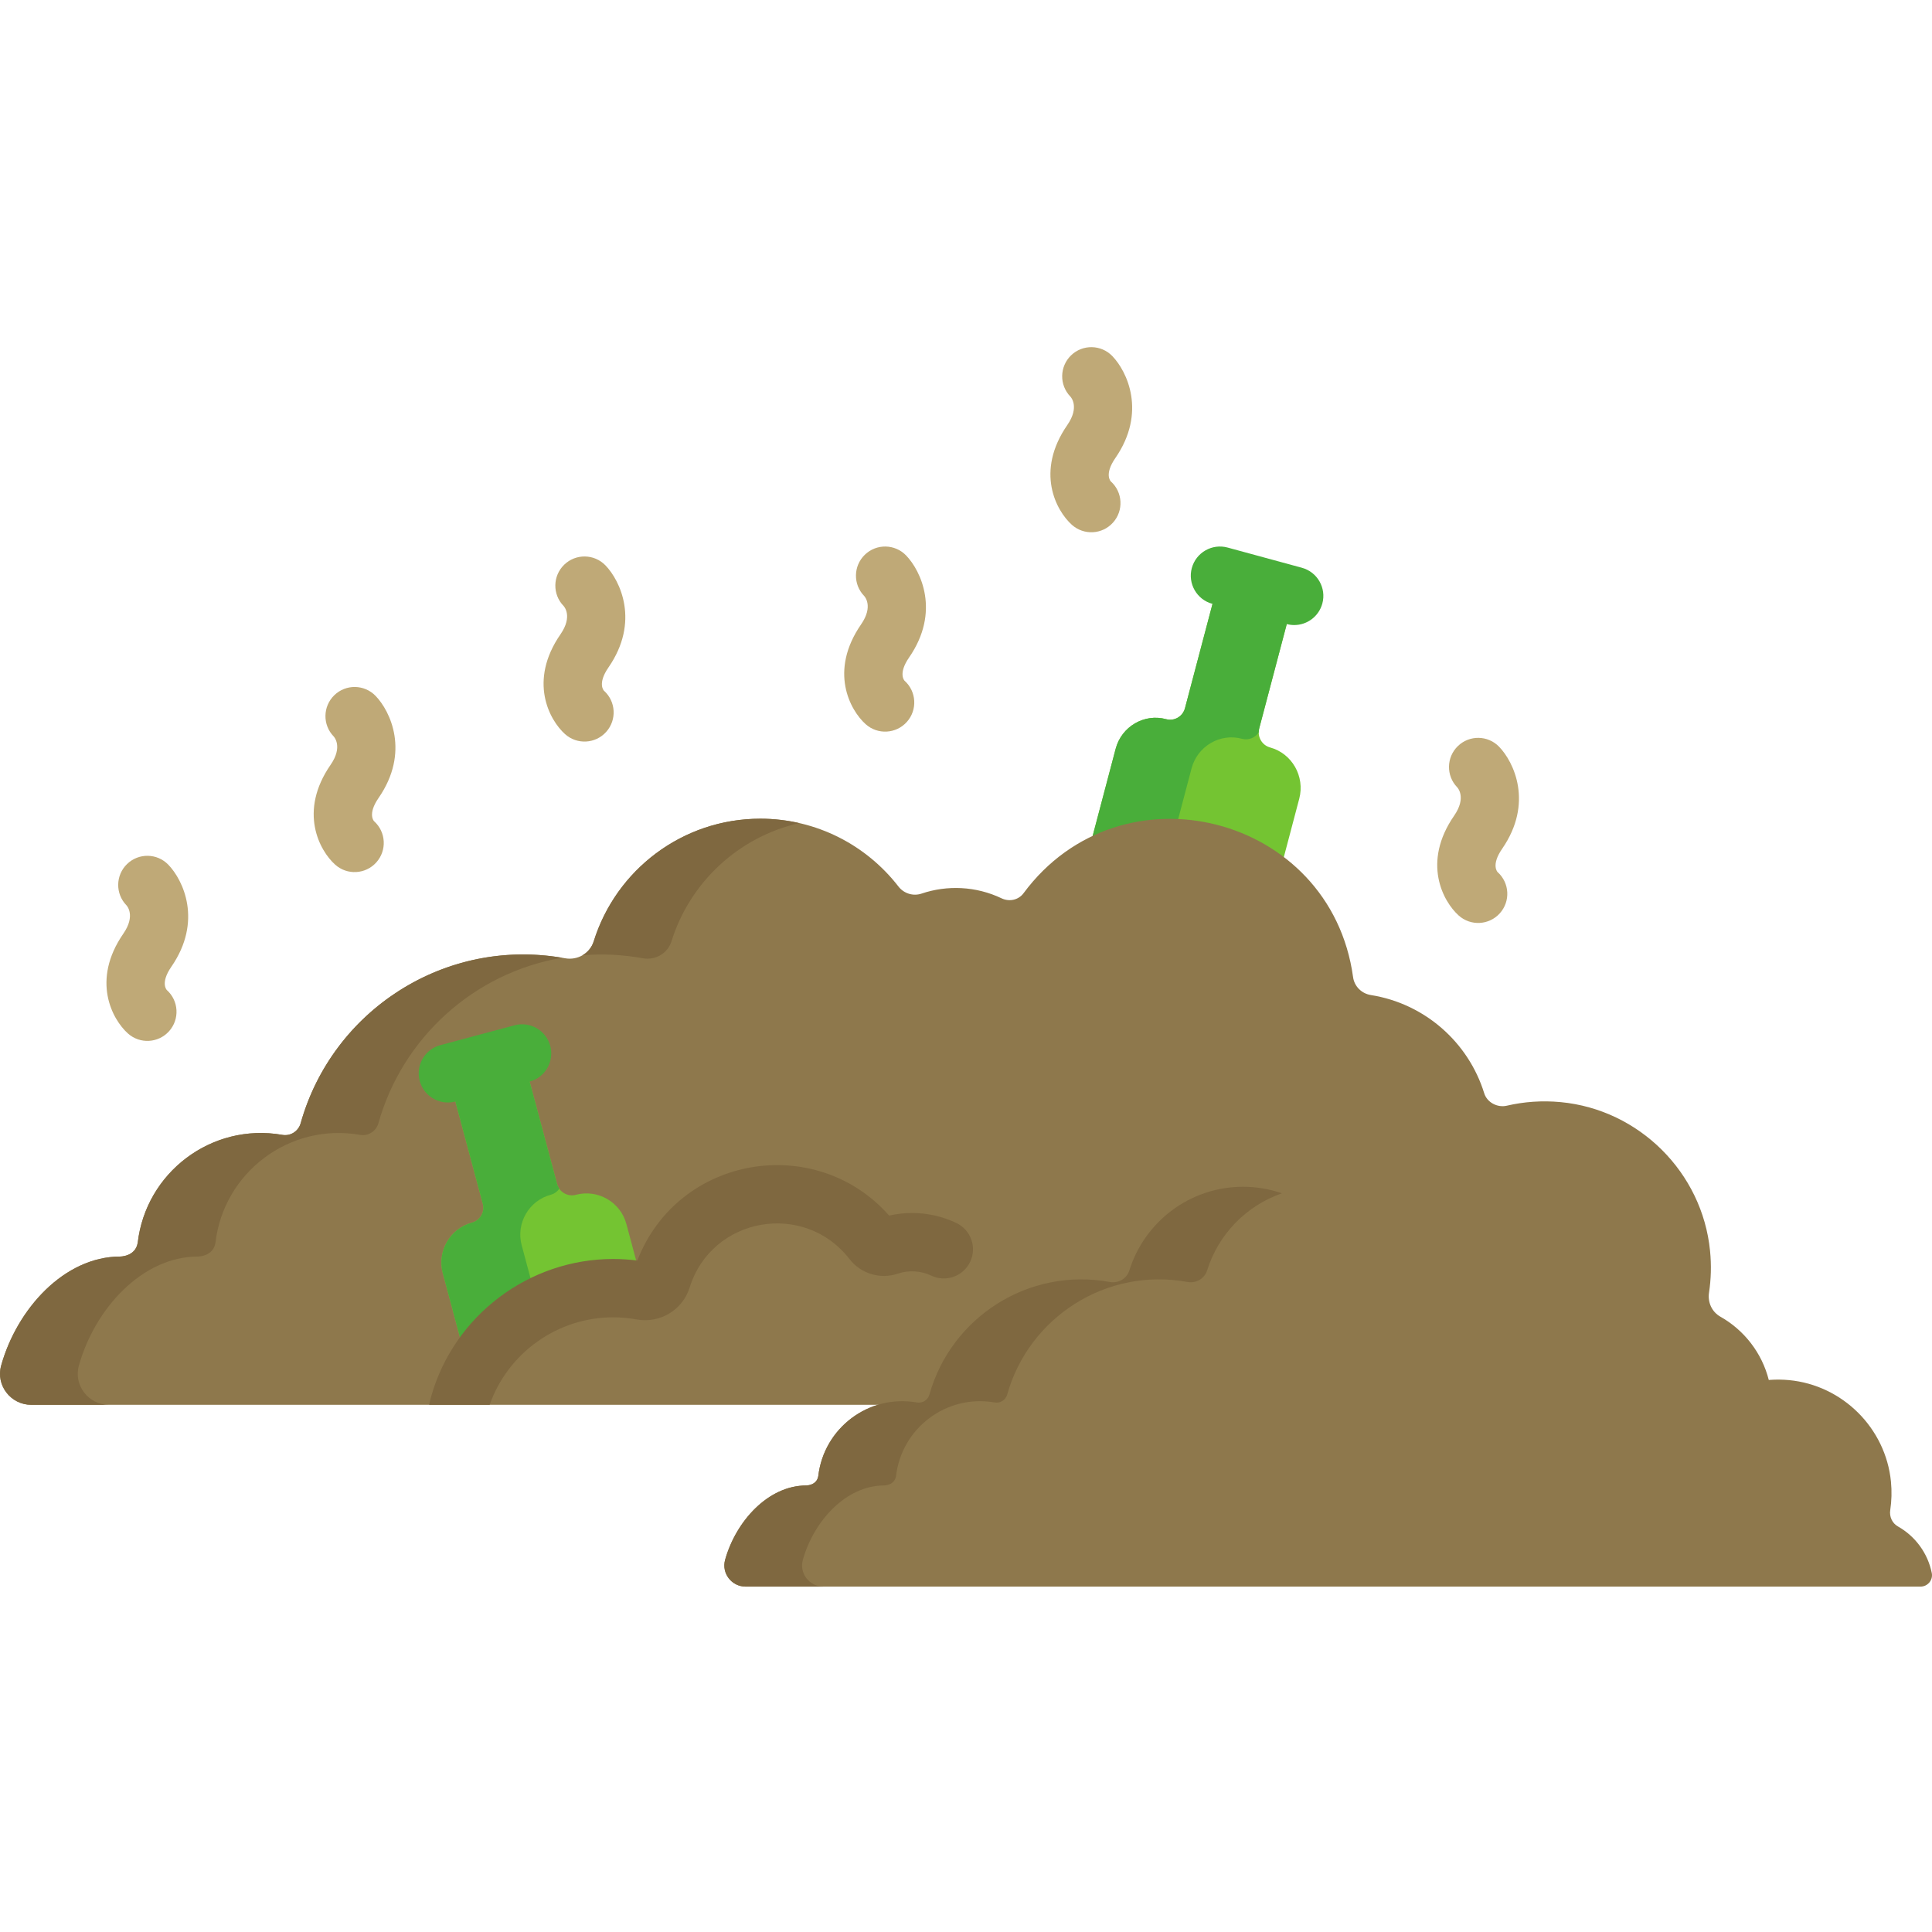 <?xml version="1.0" encoding="UTF-8"?> <svg xmlns="http://www.w3.org/2000/svg" viewBox="0 -92 512.001 512"> <path d="m336.59 106.082c-2.172-.59-3.465-2.859-2.879-5.066l9.266-35.102-19.676-5.352-9.266 35.102c-.582 2.207-2.816 3.52-4.992 2.926-5.805-1.578-11.824 1.949-13.379 7.84l-6.449 24.434c16.457-8.094 36.09-6.164 50.754 5.262l4.348-16.465c1.555-5.891-1.922-12-7.727-13.578zm0 0" fill="#74c432"></path> <path d="m311.992 125.965 3.785-14.34c1.555-5.887 7.574-9.414 13.375-7.836 1.734.469 3.492-.277 4.434-1.715 0-.352.031-.703.125-1.059l9.266-35.102-19.676-5.352-9.266 35.102c-.582 2.207-2.816 3.52-4.992 2.926-5.805-1.578-11.824 1.949-13.379 7.84l-6.449 24.434c6.887-3.387 14.594-5.168 22.777-4.898zm0 0" fill="#49ae3a"></path> <path d="m455.898 256.922c-2.23-1.262-3.379-3.805-2.992-6.34.543-3.574.656-7.289.277-11.09-2.051-20.777-18.793-37.449-39.578-39.418-4.953-.469-9.754-.109-14.289.949-2.488.578-5.227-.859-5.984-3.301-4.184-13.516-15.777-23.77-30.035-26.023-2.445-.387-4.379-2.289-4.715-4.742-5.902-43.082-61.445-57.219-87.328-22.25-1.34 1.812-3.773 2.332-5.809 1.363-6.789-3.242-14.449-3.555-21.223-1.258-2.215.75-4.68-.016-6.113-1.867-8.461-10.934-21.703-17.98-36.598-17.98-20.75 0-38.301 13.664-44.164 32.48-1.008 3.23-4.289 5.109-7.617 4.5-31.559-5.766-61.621 13.711-70.047 43.707-.598 2.129-2.668 3.48-4.852 3.102-18.824-3.289-36.203 10.047-38.336 28.613 0 .012-.004.02-.008.031-.609 3.602-4.621 3.598-4.621 3.598-14.832 0-27.383 13.895-31.566 28.895-1.457 5.23 2.547 10.398 7.977 10.398h460.473v-6.57c-1.816-7.199-6.539-13.242-12.852-16.797zm0 0" fill="#8e784c"></path> <path d="m170.336 161.949c3.328.605 6.609-1.273 7.617-4.5 4.859-15.605 17.758-27.656 33.852-31.32-3.312-.754-6.754-1.164-10.293-1.164-20.75 0-38.301 13.664-44.164 32.484-.508 1.625-1.594 2.906-2.973 3.703 5.332-.426 10.633-.18 15.961.797zm0 0" fill="#7f6840"></path> <path d="m20.91 269.891c4.18-15 16.73-28.895 31.562-28.895 0 0 4.012.004 4.621-3.598.004-.012.008-.02.008-.031 2.133-18.586 19.535-31.898 38.336-28.613 2.184.379 4.254-.973 4.852-3.102 6.336-22.551 25.234-39.84 48.668-43.828-31.293-5.309-60.91 14.055-69.273 43.828-.598 2.129-2.668 3.48-4.848 3.102-18.824-3.289-36.207 10.047-38.336 28.613-.004.012-.008.02-.012.031-.609 3.602-4.621 3.598-4.621 3.598-14.832 0-27.383 13.895-31.562 28.895-1.461 5.23 2.543 10.398 7.973 10.398h20.605c-5.43 0-9.434-5.168-7.973-10.398zm0 0" fill="#7f6840"></path> <path d="m511.945 324.879c-1.059-5.305-4.406-9.781-8.969-12.352-1.523-.859-2.309-2.594-2.043-4.324.367-2.438.445-4.973.191-7.566-1.402-14.176-12.824-25.547-27.004-26.891-3.379-.32-6.656-.074-9.75.648-1.699.395-3.566-.586-4.082-2.254-2.855-9.219-10.762-16.215-20.488-17.75-1.668-.262-2.992-1.562-3.219-3.238-2.215-16.18-16.09-28.645-32.883-28.645-10.941 0-20.645 5.297-26.691 13.469-.914 1.234-2.578 1.59-3.965.926-4.633-2.211-9.859-2.422-14.477-.855-1.512.512-3.195-.012-4.172-1.273-5.773-7.461-14.809-12.266-24.969-12.266-14.156 0-26.129 9.32-30.129 22.16-.688 2.203-2.926 3.484-5.199 3.07-21.527-3.938-42.035 9.352-47.785 29.812-.406 1.457-1.82 2.379-3.309 2.117-12.84-2.242-24.699 6.855-26.152 19.52-.004.012-.008.016-.008.023-.414 2.457-3.152 2.453-3.152 2.453-10.117 0-18.68 9.48-21.531 19.715-.996 3.566 1.734 7.09 5.438 7.09h311.355c1.902 0 3.359-1.73 2.992-3.59zm0 0" fill="#8e784c"></path> <path d="m212.766 321.375c2.855-10.234 11.414-19.711 21.535-19.711 0 0 2.734.004 3.152-2.453 0-.008.004-.016.004-.023 1.457-12.676 13.324-21.762 26.156-19.52 1.488.258 2.898-.664 3.309-2.117 5.746-20.457 26.25-33.75 47.785-29.816 2.27.414 4.508-.867 5.195-3.07 2.98-9.562 10.387-17.164 19.82-20.426-3.227-1.117-6.688-1.734-10.293-1.734-14.156 0-26.129 9.324-30.133 22.16-.684 2.203-2.926 3.484-5.195 3.07-21.527-3.934-42.039 9.352-47.785 29.816-.41 1.453-1.82 2.375-3.309 2.117-12.844-2.242-24.703 6.855-26.156 19.52 0 .008-.004.016-.004.023-.418 2.457-3.152 2.453-3.152 2.453-10.117 0-18.68 9.477-21.535 19.711-.992 3.57 1.738 7.094 5.441 7.094h20.605c-3.703 0-6.438-3.523-5.441-7.094zm0 0" fill="#7f6840"></path> <path d="m342.98 73.645c-.672 0-1.352-.09-2.031-.273l-19.676-5.352c-4.117-1.121-6.547-5.367-5.43-9.484 1.121-4.117 5.367-6.547 9.484-5.43l19.676 5.352c4.117 1.121 6.547 5.367 5.43 9.484-.938 3.441-4.051 5.703-7.453 5.703zm0 0" fill="#49ae3a"></path> <path d="m165.996 232.359c-1.555-5.805-7.574-9.277-13.379-7.723-2.172.582-4.406-.707-4.992-2.883l-9.266-34.582-19.676 5.273 9.27 34.582c.582 2.176-.711 4.41-2.883 4.992-5.805 1.555-9.277 7.574-7.727 13.375l7.301 27.246c6.996-13.801 21.309-23.266 37.844-23.266 4.621 0 7.234.707 8.266.75zm0 0" fill="#74c432"></path> <path d="m138.25 237.996c-1.555-5.805 1.918-11.824 7.723-13.379.957-.258 1.73-.848 2.258-1.598-.262-.379-.477-.797-.605-1.266l-9.266-34.582-19.676 5.273 9.27 34.582c.582 2.172-.711 4.406-2.883 4.988-5.805 1.559-9.281 7.578-7.727 13.379l7.301 27.246c3.957-7.809 10.258-14.223 17.977-18.328zm0 0" fill="#49ae3a"></path> <g fill="#bfa977"> <path d="m33.898 181.879c-4.164-3.73-9.77-14.062-1.203-26.465 3.324-4.812.91-7.406.805-7.516-2.969-3.066-2.887-7.961.18-10.926 3.07-2.969 7.961-2.887 10.926.184 3.934 4.062 9.16 14.945.805 27.039-3.008 4.355-1.219 6.156-1.199 6.176 3.176 2.848 3.445 7.73.598 10.91-2.848 3.176-7.734 3.445-10.91.598zm0 0"></path> <path d="m229.41 99.918c-4.164-3.73-9.77-14.062-1.203-26.465 3.328-4.816.91-7.41.805-7.52-2.969-3.066-2.887-7.957.184-10.926 3.066-2.965 7.961-2.883 10.926.184 3.93 4.066 9.156 14.949.801 27.043-3.008 4.355-1.219 6.156-1.199 6.172 3.176 2.848 3.445 7.734.598 10.914-2.848 3.176-7.73 3.445-10.91.598zm0 0"></path> <path d="m284.059 47.082c-4.164-3.73-9.77-14.062-1.199-26.465 3.324-4.816.906-7.41.801-7.52-2.965-3.066-2.883-7.957.184-10.926 3.07-2.965 7.961-2.883 10.926.184 3.934 4.066 9.16 14.949.805 27.043-3.012 4.355-1.223 6.156-1.203 6.172 3.18 2.848 3.445 7.734.598 10.91-2.844 3.18-7.73 3.449-10.91.602zm0 0"></path> <path d="m386.57 150.621c-4.164-3.73-9.773-14.062-1.203-26.465 3.328-4.812.91-7.406.805-7.516-2.965-3.066-2.887-7.961.184-10.926 3.066-2.969 7.957-2.887 10.926.18 3.93 4.066 9.156 14.949.801 27.043-3.008 4.355-1.219 6.156-1.199 6.176 3.176 2.848 3.445 7.73.598 10.91-2.848 3.176-7.734 3.445-10.91.598zm0 0"></path> <path d="m149.742 102.551c-4.164-3.727-9.773-14.059-1.203-26.465 3.328-4.812.91-7.406.805-7.516-2.965-3.066-2.887-7.957.184-10.926 3.066-2.965 7.957-2.883 10.926.184 3.93 4.066 9.16 14.949.801 27.043-3.008 4.355-1.219 6.156-1.199 6.172 3.176 2.848 3.445 7.734.598 10.91-2.848 3.18-7.734 3.445-10.91.598zm0 0"></path> <path d="m88.816 137.137c-4.16-3.73-9.77-14.059-1.199-26.465 3.324-4.812.906-7.406.805-7.516-2.969-3.066-2.887-7.957.18-10.926 3.07-2.969 7.961-2.887 10.93.184 3.93 4.062 9.156 14.949.801 27.043-3.008 4.352-1.219 6.156-1.199 6.172 3.176 2.848 3.445 7.734.598 10.91-2.848 3.18-7.734 3.449-10.914.598zm0 0"></path> </g> <path d="m129.766 280.289c4.832-13.758 17.98-23.188 32.723-23.188 2.082 0 4.176.188 6.227.562 6.152 1.125 12.184-2.492 14.031-8.414 5.871-18.84 30.422-23.031 42.363-7.602 3.016 3.902 8.164 5.461 12.82 3.883 2.887-.977 6.117-.785 8.863.523 3.852 1.84 8.465.207 10.301-3.645 1.84-3.852.207-8.461-3.641-10.301-3.688-1.758-7.637-2.652-11.738-2.652-2.059 0-4.094.23-6.082.684-19.441-21.996-55.891-16.055-66.738 11.918-2.125-.273-4.27-.414-6.406-.414-22.371 0-42.223 15.031-48.266 36.555-.027.102-.055.207-.082.309l-.418 1.781zm0 0" fill="#7f6840"></path> <path d="m118.68 200.172c-3.41 0-6.535-2.277-7.457-5.727-1.105-4.125 1.34-8.359 5.461-9.465l19.676-5.27c4.121-1.105 8.359 1.34 9.465 5.461 1.102 4.125-1.344 8.359-5.465 9.465l-19.676 5.27c-.668.18-1.34.266-2.004.266zm0 0" fill="#49ae3a"></path> </svg> 
